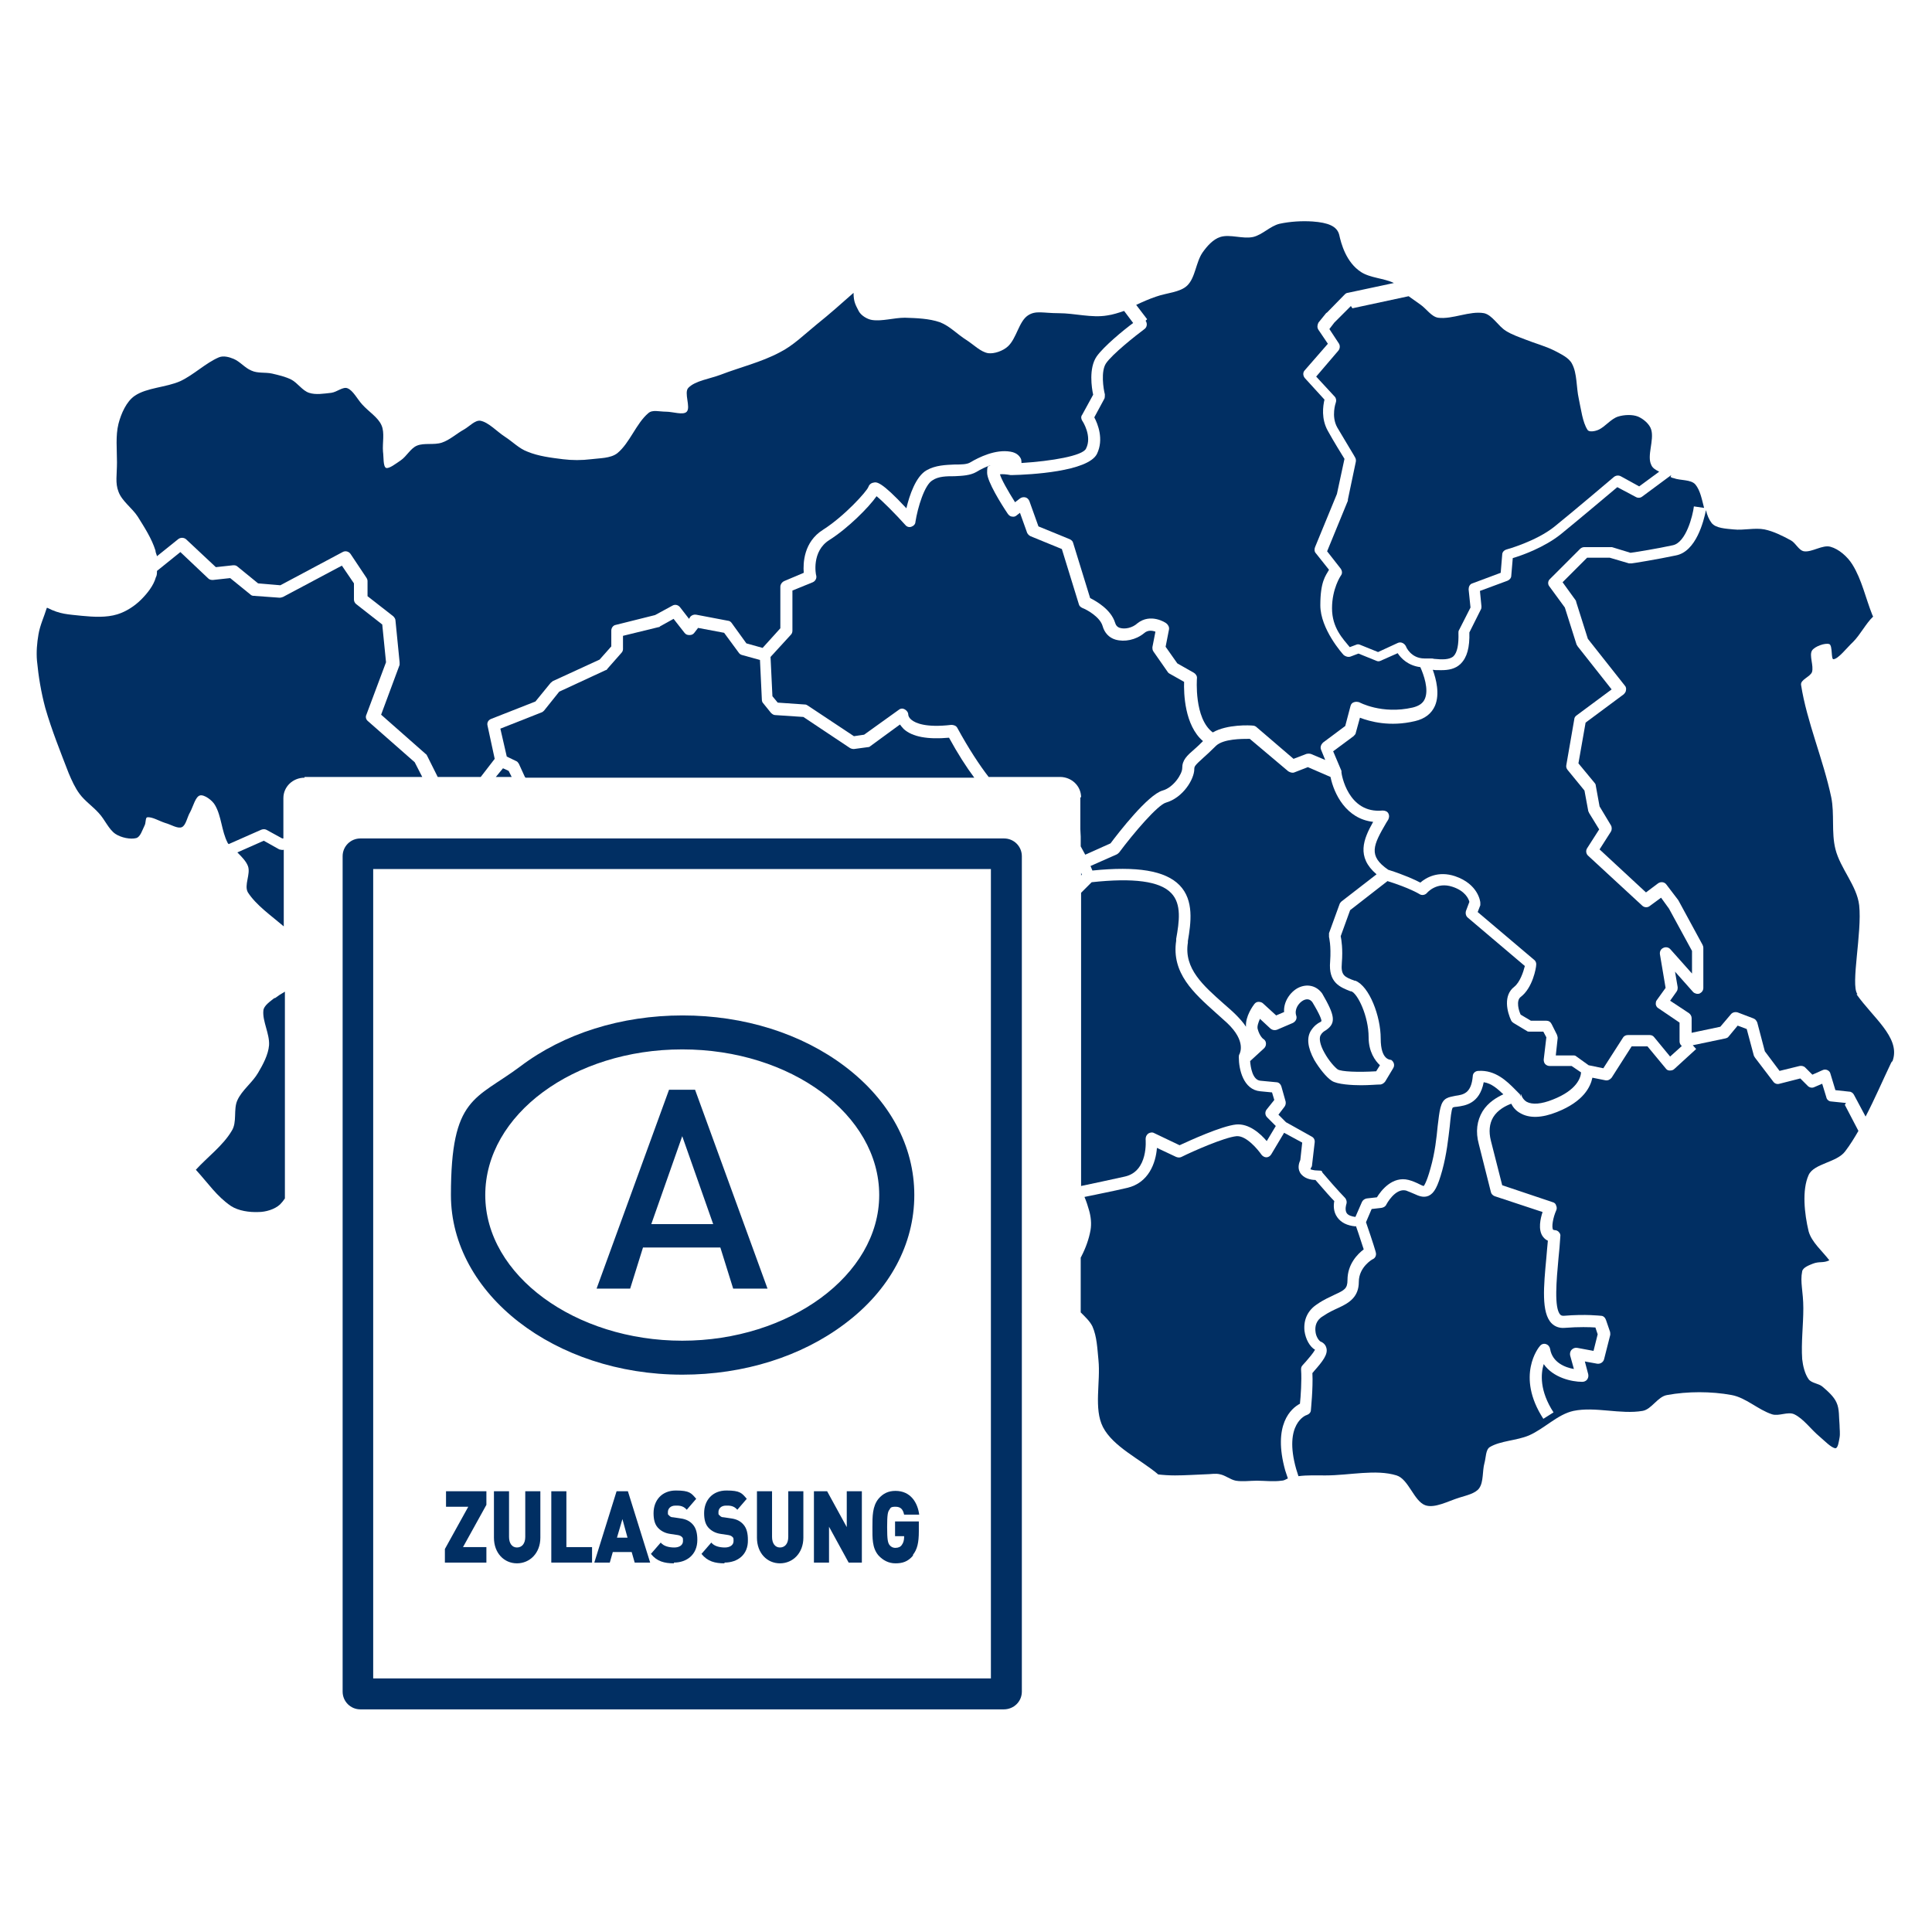 <?xml version="1.0" encoding="UTF-8"?> <svg xmlns="http://www.w3.org/2000/svg" id="Ebene_1" data-name="Ebene 1" version="1.1" viewBox="0 0 512 512"><defs><style> .cls-1 { fill: #012f63; stroke-width: 0px; } </style></defs><path class="cls-1" d="M468.1,294.5h0c0,.1.2.2.2.3l-.2-.3Z"></path><path class="cls-1" d="M358,81.1l-4.4,4.4-1.3,1.7,2.5,3.8c.4.6.3,1.4-.1,1.9l-5.9,6.9,4.9,5.3c.4.4.5,1.1.3,1.6,0,0-1.3,3.6.4,6.6,2.1,3.6,4.7,7.8,4.7,7.9.2.3.3.8.2,1.2l-2.1,10v.3l-5.5,13.4,3.6,4.6c.4.6.5,1.3,0,1.9,0,0-2.3,3.4-2.3,8.6s2.9,8.1,4.7,10.3l1.6-.6c.4-.2.8-.2,1.2,0l4.7,1.9,5.2-2.4c.4-.2.9-.2,1.3,0s.7.5.9.9c0,.1,1.3,3.2,4.9,3.2s1.7,0,2.5.1c2.1.2,4.1.3,5.2-.7,1-1,1.4-3.1,1.3-6.2,0-.3,0-.5.2-.8l3-5.9-.5-4.8c0-.7.3-1.4,1-1.6l7.5-2.8.4-4.8c0-.7.5-1.2,1.2-1.4,0,0,7.7-2.1,12.6-6,5.2-4.2,15.7-13.1,15.8-13.2.5-.4,1.2-.5,1.8-.2l4.9,2.7,5.3-3.9c-1-.5-1.8-1-2.1-1.8-1.2-2.4.8-6.5,0-9.3-.4-1.5-2.1-2.9-3.5-3.5-1.5-.6-3.7-.5-5.3,0-1.9.6-3.4,2.7-5.2,3.5-.9.4-2.5.7-2.9,0-1.3-2-1.7-5.4-2.3-8.2-.7-3.1-.4-6.7-1.8-9.3-.8-1.6-3-2.6-4.7-3.5-2.4-1.2-5.1-1.9-7.6-2.9-1.8-.7-3.6-1.3-5.2-2.3-2.1-1.3-3.6-4.2-5.8-4.7-3.8-.7-8.4,1.7-12.2,1.2-1.8-.3-3.1-2.4-4.7-3.5-1-.7-2.1-1.5-3.1-2.2l-14.9,3.2-.4-.6Z"></path><path class="cls-1" d="M303.6,85c.5.7.4,1.7-.3,2.2-2.3,1.7-8.6,6.7-10.2,9.1-1.4,2.1-.7,6.7-.3,8.2,0,.4,0,.8-.1,1.1l-2.7,5c.9,1.7,2.6,5.8.7,9.7-2.4,4.7-17.8,5.5-22.5,5.6h-.4c-1-.2-2.2-.3-2.8-.2.3,1.2,2.1,4.4,4,7.4l1.3-1c.4-.3.9-.4,1.4-.3.5.1.9.5,1.1,1l2.4,6.7,8.3,3.4c.4.2.8.5.9,1l4.5,14.6c1.6.8,5.5,3,6.6,6.5.2.7.6,1.2,1.3,1.4,1.3.4,3.3,0,4.6-1.2,3.5-2.8,7.5-.2,7.7,0,.5.4.8,1,.7,1.6l-.9,4.6,3.1,4.4,4.4,2.5c.5.3.9.9.8,1.5,0,.1-.8,10.6,4.2,14.3,3.8-2.2,9.9-1.9,10.7-1.8.3,0,.7.2.9.4l9.8,8.4,3.4-1.3c.4-.1.8-.1,1.2,0l3.8,1.6-1.1-2.7c-.3-.7,0-1.4.5-1.9l5.9-4.4,1.4-5.3c.1-.5.5-.9.9-1,.5-.2,1-.1,1.4,0,0,0,6,3.3,14.2,1.4,1.6-.4,2.7-1.1,3.2-2.3,1.1-2.5-.3-6.4-1.2-8.4-3.2-.4-5.1-2.3-6-3.7l-4.5,2c-.4.2-.8.2-1.2,0l-4.7-1.9-2.1.8c-.6.2-1.3,0-1.8-.4-.3-.3-6.2-6.9-6.2-13.2s1.4-7.8,2.3-9.4l-3.5-4.4c-.4-.4-.4-1.1-.2-1.6l5.8-14.1,2-9.3c-.8-1.3-2.8-4.5-4.4-7.4-1.8-3.2-1.3-6.6-.9-8.3l-5.2-5.7c-.5-.6-.6-1.5,0-2.1l6.1-7-2.5-3.7c-.4-.6-.3-1.3,0-1.9l2.1-2.6h.1c0,0,4.8-4.9,4.8-4.9.2-.2.5-.4.8-.4l12.2-2.6h0c-2.7-1.3-6.2-1.3-8.7-2.9-4-2.6-5.3-7.6-5.8-9.9-.6-2.3-3-3.2-7-3.5-2.9-.2-6,0-8.8.6-2.5.6-4.5,2.9-7,3.5-2.8.6-6.1-.8-8.7,0-1.9.6-3.5,2.4-4.7,4.1-1.8,2.6-1.9,6.7-4.1,8.8-1.9,1.8-5.4,1.9-8.2,2.9-1.8.6-3.6,1.4-5.3,2.2l2.9,3.8-.4.4Z"></path><path class="cls-1" d="M314.8,249.8c-1.1,6.9,4.1,11.4,9.5,16.2,1,.9,2.1,1.8,3.1,2.8s2.2,2.3,2.8,3.3c-.2-2.8,1.9-5.6,2.2-6,.3-.4.7-.6,1.1-.6s.9.1,1.2.4l3.5,3.2,2.1-.9c-.2-2.7,1.6-5.3,3.7-6.4,2.4-1.2,4.9-.6,6.4,1.5h0c3.3,5.7,3.8,7.8,1,9.7-.5.3-1,.6-1.4,1.3-.5.8-.2,2.6,1,4.7,1.2,2.2,2.8,3.9,3.5,4.4.9.6,5.4.8,10.2.5l1-1.6c-1.3-1.2-3-3.6-3-7.4,0-5.6-2.9-11.6-4.6-12.2h-.2c-2.8-1.1-5.9-2.3-5.4-7.9.3-4.2-.3-6.5-.3-6.5v-1l2.8-7.7c.1-.3.3-.5.5-.7l9.3-7.2c-5.4-4.6-3.5-9.3-.9-13.9-7.2-.8-10.4-7.5-11.3-11.9l-6-2.6-3.6,1.4c-.5.2-1.1,0-1.6-.3l-10.2-8.6c-2.2,0-6.9,0-8.9,1.8-1.4,1.4-2.6,2.5-3.5,3.3-2.1,1.9-2.3,2.2-2.3,2.9,0,2.7-3,7.6-7.5,8.9-2.2.6-8.6,8.1-12.4,13.2-.2.2-.4.4-.6.5l-7,3.1.5,1.2c11.8-1.2,19.3,0,23.1,3.9,3.9,4,3,10,2.2,14.8v.6-.2Z"></path><path class="cls-1" d="M442.9,125.9l-7.7,5.7c-.5.4-1.2.4-1.7.1l-4.9-2.6c-2.6,2.2-10.7,9-15,12.5-4.4,3.5-10.3,5.6-12.7,6.3l-.4,4.7c0,.6-.5,1.1-1,1.3l-7.3,2.7.4,4.1c0,.3,0,.6-.2.9l-3,6c.1,4-.6,6.6-2.3,8.3-1.4,1.4-3.3,1.7-5.1,1.7s-1.6,0-2.3-.1c.9,2.5,1.9,6.4.6,9.5-.9,2.1-2.7,3.5-5.3,4.1-6.7,1.6-12,.1-14.6-.9l-1.1,4c0,.3-.3.6-.6.9l-5.4,4,2.2,5.2v.4h0c0,.4,1.7,11,10.9,10.1.6,0,1.2.2,1.5.7s.3,1.1,0,1.7l-.5.8c-3.5,6-4.9,8.8.5,12.5,4.4,1.4,7.2,2.7,8.5,3.4,1.5-1.3,4.7-3.2,9.2-1.7,6.2,2.1,6.7,6.8,6.7,7v.7l-.7,1.8,15,12.7c.4.3.6.9.5,1.4,0,.6-.9,6-4.1,8.4-1.3,1-.5,3.7,0,4.7l2.7,1.6h4.1c.6,0,1.1.3,1.4.9l1.4,2.8c.1.3.2.6.2.9l-.5,4.6h4.6c.3,0,.6,0,.9.3l3.2,2.3,3.9.8,5.2-8.1c.3-.5.8-.7,1.3-.7h5.8c.5,0,.9.2,1.2.6l4.2,5.1,3.1-2.8h0c-.4-.3-.6-.8-.6-1.2v-5l-5.6-3.8c-.4-.2-.6-.6-.7-1,0-.4,0-.9.3-1.2l2.3-3.2-1.5-8.9c-.1-.7.2-1.4.9-1.7.6-.3,1.4-.2,1.9.4l5.7,6.4v-6l-6.1-11.2-2.1-2.9-3,2.2c-.6.5-1.5.4-2-.1l-14.3-13.2c-.6-.5-.7-1.4-.3-2l3.2-5-2.7-4.4c0-.2-.2-.3-.2-.5l-1-5.4-4.5-5.5c-.3-.4-.4-.8-.3-1.3l2.1-12.1c0-.4.3-.8.6-1l9.3-6.9-9-11.4c-.1-.2-.2-.3-.3-.5l-3.1-9.8-4.1-5.6c-.5-.6-.4-1.5.2-2l7.9-7.9c.3-.3.7-.5,1.1-.5h7.4l4.9,1.5c1.5-.2,7.1-1.1,11.2-2,3.5-.7,5.3-7.8,5.6-10.3l2.7.4c-.6-2.3-1-4.6-2.3-6.2-1.2-1.4-4-1-5.8-1.7-.3,0-.5-.2-.8-.3l.2-.5Z"></path><path class="cls-1" d="M403.1,290s.3,1.3,1.5,2c1.5.8,3.9.6,6.9-.6,6.4-2.5,7.4-5.8,7.5-7.2l-2.5-1.7h-5.8c-.5,0-.9-.2-1.2-.5-.3-.3-.4-.8-.4-1.2l.7-5.9-.8-1.5h-3.6c-.3,0-.6,0-.8-.2l-3.5-2.1c-.3-.2-.5-.4-.6-.6-1.1-2.3-2.2-6.7.8-9,1.5-1.2,2.4-3.9,2.8-5.5l-15.1-12.8c-.5-.4-.7-1.1-.5-1.8l.9-2.4c-.2-.8-1.1-2.9-4.5-4-4.2-1.4-6.7,1.6-6.7,1.6-.5.6-1.4.8-2.1.3,0,0-2.6-1.6-8.4-3.4l-9.9,7.7-2.5,6.9c.2,1,.6,3.4.3,7.1-.3,3.3.7,3.7,3.4,4.7h.2c3.7,1.5,6.7,9.4,6.7,15.3s2.6,5.6,2.8,5.7c.7.5,1,1.4.5,2.2l-2.1,3.5c-.3.4-.7.7-1.2.8-1,0-3,.2-5.2.2s-6.4-.2-7.8-1.2c-1.4-.9-3.3-3.3-4.6-5.5-1.8-3.3-2.1-6-.8-7.9.8-1.2,1.7-1.8,2.3-2.1.1,0,.3-.2.4-.3,0-.4-.3-1.5-2.4-5-.6-.8-1.4-1-2.4-.5-1.3.7-2.4,2.4-1.9,4,.3.8-.1,1.6-.9,2l-4.2,1.8c-.6.2-1.2.1-1.7-.3l-2.8-2.6c-.4.9-.8,2-.6,2.7.5,1.9,1.5,2.7,1.6,2.7.4.3.6.7.6,1.2s-.2.9-.5,1.2l-3.7,3.4c.1,1.5.6,5,2.7,5.2l4.2.4c.7,0,1.2.5,1.4,1.2l1.1,3.9c.1.5,0,1-.3,1.4l-1.6,2.1,2,2,6.8,3.8c.6.3.9.9.8,1.6l-.7,6c0,.2-.1.5-.3.7,0,.1-.1.3-.1.4.2,0,.7.3,2,.3s.9.2,1.2.6c4.1,4.8,5.9,6.6,5.9,6.6.4.4.6,1.1.4,1.7,0,0-.5,1.5.1,2.4.4.6,1.4.9,2.3,1l1.7-3.9c.2-.5.7-.9,1.3-1l2.7-.3c1.1-1.8,4.1-5.7,8.4-4.6,1.1.3,2,.7,2.8,1.1.4.2,1,.5,1.2.5h0s.7-.7,1.8-4.7c1.2-4.2,1.6-8.1,1.9-11.2.5-4.1.7-6.4,2.3-7.3.7-.4,1.5-.5,2.4-.7,2.1-.3,4.2-.6,4.6-5.2,0-.8.7-1.4,1.5-1.4,4.5-.3,7.6,2.8,9.6,4.8s.7.8,1.1,1.1h0c.3.2.4.6.5.9v-.6Z"></path><path class="cls-1" d="M127.4,205.9l3.7-4.8-1.9-8.8c-.2-.8.2-1.5,1-1.8l11.7-4.6,4-4.9c.2-.2.4-.3.6-.5l12.4-5.7,3.1-3.5v-4.2c0-.7.5-1.4,1.2-1.5l10.4-2.6,4.6-2.5c.7-.4,1.5-.2,2,.4l2.4,3.1.3-.5c.4-.5,1-.7,1.6-.6l8.4,1.6c.4,0,.8.3,1,.6l3.9,5.4,4.3,1.2,4.7-5.2v-11c0-.6.4-1.2,1-1.5l5.2-2.2c-.2-2.6,0-8.2,5.1-11.4,5.8-3.7,11.6-10.2,12-11.3.2-.6.7-1.1,1.4-1.2.8-.2,2-.4,8.7,6.8.8-3.4,2.5-8.5,5.4-10.1,2.3-1.3,5-1.4,7.4-1.5,1.7,0,3.3,0,4.2-.6,2.2-1.3,6.6-3.5,10.6-2.8,1.8.3,2.5,1.3,2.8,2,.1.4.1.7.1,1,8-.5,16.2-1.9,17.1-3.8,1.7-3.3-.9-7.3-1-7.4-.3-.5-.4-1.1,0-1.6l2.9-5.3c-.4-1.8-1.2-7,.9-10.1,1.8-2.6,7.1-7,9.7-8.9l-2.4-3.2c-1.5.5-3,1-4.5,1.2-4.1.7-8.6-.6-12.8-.6s-6.1-.8-8.2.6c-2.4,1.6-3,6.1-5.3,8.2-1.3,1.2-3.6,2-5.2,1.8-2-.3-3.9-2.3-5.8-3.5-2.4-1.5-4.4-3.7-7-4.7-2.9-1-6.2-1.1-9.3-1.2-2.9,0-6,1-8.7.6-1.3-.2-2.9-1.2-3.5-2.3-.8-1.6-1.4-2.4-1.4-4.9-3.4,3-6.3,5.6-9.8,8.4-3.2,2.6-6.2,5.6-9.8,7.4-4.9,2.6-10.4,3.9-15.6,5.9-2.9,1.1-6.8,1.6-8.6,3.5-1.2,1.3.7,5.1-.4,6.3-.9,1-3.7,0-5.5,0s-3.6-.6-4.7.4c-3.2,2.7-4.9,7.9-8.2,10.6-1.8,1.4-4.7,1.3-7,1.6-2.4.3-5,.3-7.4,0-3.2-.4-6.5-.8-9.4-2-2.2-.8-3.9-2.6-5.9-3.9-2.2-1.4-4.4-3.9-6.6-4.3-1.4-.2-2.9,1.5-4.3,2.3-2,1.1-3.8,2.8-5.9,3.5s-4.7,0-6.6.8c-1.7.7-2.7,2.8-4.3,3.9-1.2.8-3.1,2.3-3.9,2-.8-.4-.6-2.9-.8-4.3-.2-2.3.5-5-.4-7-.9-2.1-3.4-3.6-5.1-5.5-1.3-1.4-2.4-3.7-3.9-4.3-1.2-.5-2.8,1-4.3,1.2-1.9.2-4.1.6-5.9,0s-3-2.6-4.7-3.5c-1.6-.8-3.4-1.2-5.1-1.6-1.8-.4-3.8,0-5.5-.8-1.7-.7-3-2.4-4.7-3.1-1.2-.5-2.7-.9-3.9-.4-3.5,1.5-6.6,4.6-10.2,6.3-3.8,1.7-8.9,1.7-12.1,3.9-2.2,1.5-3.6,4.7-4.3,7.4-.8,3.2-.4,6.8-.4,10.2s-.5,5.5.4,7.8c.9,2.5,3.6,4.3,5.1,6.6,1.8,2.9,3.7,5.8,4.7,9,0,.5.3,1,.4,1.5l5.6-4.5c.6-.5,1.5-.5,2.1,0l7.9,7.4,4.6-.5c.4,0,.8,0,1.2.4l5.4,4.4,5.9.5,16.5-8.8c.7-.4,1.6-.2,2.1.5l4.2,6.3c.2.3.3.6.3.9v4l6.8,5.3c.3.3.6.7.6,1.1l1.1,11.1v.7l-4.9,13.2,11.8,10.4c.2.1.3.3.4.5l2.8,5.6h12-.6Z"></path><path class="cls-1" d="M489.2,292.3l-3.9-.4c-.6,0-1.2-.5-1.3-1.1l-1.1-3.6-2.1.9c-.6.3-1.3.1-1.7-.3l-2-2-5.5,1.4c-.6.2-1.3,0-1.7-.6l-4.8-6.3c-.1-.2-.2-.3-.3-.5l-1.9-7.1-2.4-.9-2.4,2.9c-.2.3-.5.4-.9.5l-8.6,1.8.9,1-5.8,5.3c-.3.3-.7.4-1.2.4s-.8-.2-1.1-.6l-4.8-5.8h-4.2l-5.3,8.3c-.4.5-1,.8-1.6.7l-3.5-.7c-.5,2.4-2.3,6.3-9.4,9.1-4,1.6-7.3,1.7-9.7.3-1.3-.7-2-1.7-2.4-2.5-1.4.5-3.6,1.6-4.8,3.6-1,1.7-1.2,3.8-.6,6.2l3,11.8,13.4,4.5c.4.1.8.4.9.9.2.4.2.9,0,1.3-.8,1.8-1.3,4.4-.8,5.1,0,0,.3.1.4.1.4,0,.9.2,1.1.5.3.3.5.7.4,1.2-.1,1.9-.3,3.9-.5,5.9-.5,5.5-1.2,13.1.5,14.8.2.2.4.3.9.3,5.9-.5,9.7,0,9.9,0,.6,0,1.1.5,1.3,1.1l1.1,3.2c0,.3.1.6,0,.9l-1.6,6.3c-.2.8-1,1.3-1.8,1.2l-3.3-.6.9,3.4c.1.5,0,1-.3,1.4s-.8.6-1.3.6c-2.8,0-7.7-1.1-10.2-4.7-.8,2.6-1.1,7.1,2.6,12.8l-2.7,1.7c-7.4-11.4-1.2-19-.9-19.3.4-.5,1-.7,1.6-.5s1,.7,1.1,1.3c.6,3.6,4,4.9,6.3,5.3l-1-3.6c-.1-.5,0-1.1.4-1.5s.9-.6,1.5-.5l4.3.8,1.1-4.4-.6-1.8c-1.4-.1-4.3-.2-8.2.1-1.3.1-2.5-.3-3.4-1.2-2.8-2.8-2.1-9.9-1.4-17.4.1-1.6.3-3.1.4-4.5-.7-.3-1.1-.8-1.4-1.2-1.2-1.8-.6-4.6,0-6.4l-12.7-4.2c-.5-.2-.9-.6-1-1.1l-3.2-12.7c-.9-3.3-.5-6.2,1-8.7,1.5-2.4,3.8-3.7,5.5-4.5-1.5-1.4-3.1-2.9-5.2-3.2-1.1,5.7-4.9,6.2-7.1,6.5-.4,0-.9.1-1.1.2-.4.6-.6,3-.8,5-.4,3.3-.8,7.3-2,11.7-1.2,4.3-2.1,6-3.6,6.7-1.4.6-2.7,0-3.8-.5-.7-.3-1.4-.6-2.2-.9-2.9-.7-5.2,3.7-5.2,3.7-.2.5-.7.8-1.3.9l-2.6.3-1.5,3.5c1.9,5.5,2.6,7.9,2.6,8,.2.7-.1,1.5-.8,1.8-.1,0-3.7,2.1-3.7,6s-2.4,5.5-5.2,6.8c-1.3.6-2.7,1.2-4.3,2.3-1.9,1.1-2.1,2.8-2,3.9.1,1.6,1,2.6,1.3,2.8.8.3,1.4.9,1.6,1.7.5,1.7-1,3.6-3.3,6.2-.1.2-.3.3-.4.5.2,4-.4,9.6-.4,9.8,0,.6-.5,1.1-1.1,1.3-.2,0-6.2,2.3-2.8,14.3l.6,1.9c2.3-.3,4.8-.2,7.2-.2,6.3,0,13.3-1.7,18.8,0,3.2,1,4.6,6.8,7.6,7.9,2.5.9,6.1-1.1,9-2,1.9-.6,4.3-1.1,5.3-2.5,1.2-1.7.8-4.5,1.4-6.7.4-1.4.3-3.5,1.4-4.2,2.8-1.7,7.1-1.7,10.4-3.1,4.1-1.8,7.6-5.6,11.8-6.5,5.8-1.2,12.5,1,18.3,0,2.4-.4,4-3.8,6.5-4.2,5.4-1,11.7-1,17.1,0,3.8.7,7,3.9,10.7,5.1,1.8.6,4.2-.8,5.9,0,2.5,1.2,4.4,4,6.7,5.9,1.3,1.1,3.1,3,4.2,3.1.7,0,.9-1.8,1.1-2.8.2-1.1,0-2.3,0-3.4-.2-2,0-4.2-.8-5.9-.7-1.6-2.3-3-3.7-4.2-1-.9-2.9-.9-3.7-2-1-1.4-1.5-3.5-1.7-5.3-.3-4.4.3-9,.3-13.5s-.9-6.9-.3-9.8c.2-1,1.8-1.6,2.8-2,1.8-.7,2.7-.1,4.4-.9-1.9-2.5-4.7-4.8-5.5-7.7-1.1-4.6-1.8-10.9,0-14.9,1.4-3.1,7.5-3.3,9.7-6.3,1.3-1.7,2.4-3.5,3.5-5.4l-3.6-6.9.3-.5Z"></path><path class="cls-1" d="M492.2,263.4c-1.8-2.5,1.3-16.3.5-23.5-.6-5.2-5-9.7-6.3-14.9-1.1-4.4-.2-9.3-1.1-13.7-2.1-10-6.5-20.1-8-29.8-.2-1.4,2.4-2.1,2.9-3.4.5-1.7-.8-4.4,0-5.7.7-1.1,3.5-2.1,4.6-1.7.9.4.4,4.1,1.1,4,1.3-.1,3.5-3,5.2-4.6,1.9-1.9,3.4-4.9,5.3-6.7l-.2-.4c-1.8-4.5-2.8-9.4-5.3-13.4-1.3-2.1-3.6-4.1-5.8-4.7-2.1-.6-4.9,1.5-7,1.2-1.4-.2-2.2-2.2-3.5-2.9-2.2-1.2-4.6-2.4-7-2.9-2.6-.5-5.5.3-8.2,0-2-.2-4.7-.3-5.8-1.7-.7-.9-1.2-2.1-1.5-3.4-.6,2.9-2.6,11-8,12-4.7,1-11.4,2.1-11.7,2.1h-.7l-5.1-1.5h-6l-6.5,6.5,3.4,4.7c.1.1.2.3.2.5l3.1,9.8,9.8,12.4c.3.3.4.8.3,1.2,0,.4-.3.8-.6,1.1l-10.1,7.5-1.9,10.8,4.3,5.2c.2.2.3.5.3.7l1,5.5,3,5c.3.5.3,1.2,0,1.7l-3,4.7,12.3,11.4,3.2-2.4c.7-.5,1.7-.4,2.2.3l3.2,4.2s0,.1.1.2l6.3,11.6c.1.2.2.5.2.8v10.6c0,.7-.4,1.2-1,1.5-.6.2-1.3,0-1.7-.4l-4.8-5.4.7,4.1c0,.4,0,.8-.3,1.2l-1.7,2.4,5,3.3c.4.3.7.8.7,1.3v3.9l7.6-1.6,2.8-3.3c.4-.5,1.1-.7,1.8-.5l4.2,1.6c.5.2.8.6,1,1.1l2,7.6,3.9,5.2,5.3-1.3c.5-.1,1.1,0,1.5.4l1.9,1.9,2.7-1.2c.4-.2.9-.2,1.3,0s.7.5.8,1l1.3,4.3,3.7.4c.5,0,1,.4,1.2.8l3.1,5.8c2.4-4.6,4.5-9.5,6.7-14.1.6-1.2.2.2.6-1.1,1.7-5.9-5.4-11.1-9.7-17.2h.2Z"></path><g><polygon class="cls-1" points="133.3 203.6 131.4 205.9 135.6 205.9 134.8 204.3 133.3 203.6"></polygon><path class="cls-1" d="M74,225.1l-4.1-2.3-7,3.1c1.1,1.1,2.3,2.3,2.8,3.6.8,2.1-1.1,5.1,0,7,2.2,3.4,6.1,6.1,9.5,9v-20.3c-.4.1-.8,0-1.2-.1Z"></path><path class="cls-1" d="M72.7,264.5c-1.1.9-2.8,2-2.9,3.3-.3,2.8,1.7,6.2,1.5,9.2-.2,2.5-1.6,5.1-2.9,7.3-1.5,2.6-4.3,4.6-5.5,7.3-1.1,2.4,0,5.8-1.5,8.1-2.3,3.9-6.4,6.9-9.5,10.3h0c3.3,3.6,5.5,7,9.3,9.6,2,1.3,4.9,1.7,7.3,1.6,1.9,0,4.3-.7,5.7-2,.5-.5.9-1,1.3-1.6v-54.8c-.9.5-1.8,1.1-2.6,1.7h0Z"></path><path class="cls-1" d="M286.3,211.3v8.4c0,.7.1,1.4.1,2v2.6l1.2,2.2,6.7-3c2.1-2.8,9.9-12.9,13.8-14,2.9-.8,5.2-4.4,5.2-5.9,0-2.2,1.2-3.3,3.4-5.2.6-.5,1.3-1.2,2.1-2-4.9-4.2-5.1-12.7-5-15.7l-3.9-2.2c-.2-.1-.4-.3-.5-.5l-3.7-5.3c-.3-.4-.3-.8-.3-1.2l.8-4.1c-.8-.3-2-.5-3,.4-2.2,1.8-5.2,2.4-7.6,1.7-1.7-.5-2.9-1.8-3.4-3.6-.7-2.4-4.1-4.3-5.4-4.8-.4-.2-.8-.5-.9-1l-4.5-14.6-8.3-3.4c-.4-.2-.7-.5-.9-.9l-1.9-5.3-.9.7c-.3.3-.8.4-1.2.3-.4,0-.8-.3-1.1-.7-1.7-2.5-5.5-8.6-5.5-10.9s.3-1.5.9-2c-1.2.4-2.5,1-3.8,1.8-1.6.9-3.6,1-5.7,1.1-2.1,0-4.3,0-5.9,1.1-2.1,1.2-3.9,7.2-4.5,11,0,.6-.5,1.1-1.1,1.3s-1.2,0-1.6-.5c-2.7-3-6-6.3-7.6-7.6-2.1,3-7.6,8.5-12.5,11.6-4.8,3-3.6,9.2-3.5,9.4.2.7-.2,1.5-.9,1.8l-5.4,2.2v10.6c0,.4-.1.8-.4,1.1l-5.4,5.9.5,10.4,1.4,1.7,7.2.5c.3,0,.5.1.8.3l12.2,8.1,2.7-.4,9.2-6.6c.5-.4,1.1-.4,1.6-.1.5.3.9.8.9,1.4h0s0,.7.9,1.4c1,.8,3.7,2.1,10.5,1.3.6,0,1.3.2,1.6.8,3,5.5,5.9,9.9,8.3,13h18.9c3.1,0,5.6,2.4,5.6,5.4h-.2Z"></path><path class="cls-1" d="M80.8,205.9h31.1l-2-3.9-12.4-10.9c-.5-.4-.7-1.1-.4-1.7l5.2-13.9-1-10-6.9-5.4c-.4-.3-.6-.8-.6-1.2v-4.3l-3.2-4.7-15.6,8.3c-.3.1-.6.2-.9.2l-6.9-.5c-.3,0-.6-.1-.9-.4l-5.3-4.3-4.6.5c-.5,0-.9-.1-1.2-.4l-7.4-7-6.2,5c0,.6,0,1.2-.3,1.7-.6,2.2-2.3,4.3-3.9,5.9-1.7,1.7-4,3.2-6.3,3.9-2.9.9-6.3.7-9.4.4-3.7-.4-5.8-.4-9.1-2.1h-.2c-.7,2.3-1.8,4.6-2.2,7-.4,2.3-.6,4.7-.4,7,.4,4.2,1.1,8.4,2.2,12.5,1.7,5.9,4,11.6,6.2,17.3.8,1.9,1.7,3.9,2.9,5.5,1.4,1.9,3.5,3.3,5.1,5.1,1.6,1.7,2.6,4.3,4.4,5.5,1.5,1,4,1.5,5.5,1.1,1.1-.3,1.6-2.1,2.2-3.3.4-.7.2-2.1.7-2.2,1.3-.2,3.2,1,4.8,1.5,1.5.4,3.3,1.6,4.4,1.1,1.1-.5,1.4-2.7,2.2-4,.8-1.5,1.4-4.1,2.6-4.4,1.1-.3,3.3,1.3,4,2.6,1.7,2.9,1.7,6.8,3.3,9.9,0,.1.2.3.3.4l8.6-3.8c.5-.2,1-.2,1.4,0l4.2,2.3h.3v-10.7c0-3,2.5-5.4,5.6-5.4v-.2Z"></path><path class="cls-1" d="M359.2,325c-2.2-.2-3.8-1-4.8-2.4-1.1-1.5-1-3.3-.8-4.3-.8-.8-2.4-2.6-5-5.6-1.2,0-3.2-.4-4.1-2-.7-1.3-.2-2.6.1-3.3l.5-4.6-4.8-2.6-3.4,5.7c-.3.5-.8.8-1.3.8h0c-.5,0-1-.3-1.3-.7-.9-1.3-4-5.1-6.6-4.9-3.2.3-11.6,4-14.6,5.5-.4.2-.9.2-1.4,0l-5.1-2.4c-.3,4-2.2,9.3-7.9,10.6-3.8.9-8,1.7-11.3,2.4.5,1.2.9,2.4,1.2,3.5.5,1.7.7,3.6.4,5.3-.4,2.3-1.3,4.8-2.4,6.9,0,.1-.2.3-.2.4v14.5c1.2,1.2,2.4,2.3,3.1,3.7,1.2,2.7,1.3,5.9,1.6,8.9.6,5.9-1.3,12.9,1.2,17.8,2.7,5.2,9.7,8.4,14.6,12.5h-.3c1.6.2,3.2.3,4.8.3,2.7,0,5.4-.2,8.2-.3,1.2,0,2.5-.3,3.7,0,1.5.3,2.7,1.4,4.2,1.7,1.8.3,3.7,0,5.6,0s4.4.3,6.5,0c.6,0,1.1-.3,1.7-.6l-.7-2.1c-3.4-12.2,1.6-16.5,3.9-17.7.2-1.8.5-6.2.3-9,0-.4,0-.8.4-1.2.3-.3.6-.7.9-1,.7-.8,1.9-2.2,2.4-3.1-1.4-.8-2.5-2.8-2.8-5-.3-3,.9-5.5,3.4-7.1,1.7-1.2,3.4-1.9,4.6-2.5,2.6-1.2,3.4-1.6,3.4-3.9,0-4.2,2.7-6.9,4.3-8.1-.4-1.1-1-3.2-2.1-6.3v.2Z"></path><polygon class="cls-1" points="286.5 231.3 286.5 232 286.7 231.8 286.5 231.3"></polygon><path class="cls-1" d="M311.7,249.4v-.6c.8-4.5,1.5-9.2-1.3-12.1-3-3.2-10.1-4.1-21.1-2.9l-2.8,2.8v77.7c3.3-.7,7.6-1.6,11.6-2.5,6.3-1.4,5.5-9.8,5.5-9.9,0-.6.2-1.1.7-1.5.5-.3,1.1-.4,1.6-.1l6.7,3.2c2.6-1.2,11.1-5.1,15-5.5,3.4-.3,6.4,2.4,8.1,4.4l2.4-4-2.3-2.3c-.6-.6-.6-1.5-.1-2.1l2-2.5-.6-2-3.1-.3c-4.5-.4-5.7-5.8-5.7-9h0c0-.3,0-.6.2-.9,0-.1,1.9-3.3-3.3-8.2-1-.9-2-1.8-3-2.7-5.8-5.2-11.8-10.5-10.5-19.1h0Z"></path><path class="cls-1" d="M139.1,205.9l-1.6-3.5c-.2-.3-.4-.6-.7-.7l-2.5-1.2-1.7-7.4,10.9-4.3c.3-.1.5-.3.7-.5l4-5,12.3-5.7c.2,0,.4-.2.5-.4l3.7-4.2c.3-.3.4-.7.4-1v-3.5l9.4-2.3c.1,0,.3,0,.4-.2l3.6-2,2.9,3.7c.3.4.7.6,1.3.6s1-.2,1.3-.6l1-1.3,6.9,1.3,3.9,5.3c.2.3.5.5.9.6l4.7,1.3.5,10.5c0,.3.1.7.3.9l2.1,2.6c.3.3.7.6,1.1.6l7.5.5,12.3,8.2c.3.2.7.3,1.1.3l3.7-.5c.3,0,.5-.1.7-.3l7.8-5.7c.3.4.6.8,1,1.2,2.3,2.1,6.4,2.8,12,2.3,2.3,4.2,4.6,7.8,6.7,10.6h-118.9l-.2-.2Z"></path></g><g><path class="cls-1" d="M189,324.4h-16.4l8.2-23.3,8.2,23.3ZM203.4,341.5l-19.2-52.7h-6.9l-19.2,52.7h8.9l3.4-10.9h20.5l3.4,10.9h9.1Z"></path><path class="cls-1" d="M180.8,364.3c-33.8,0-61.3-21.4-61.3-47.6s6.5-25.2,18.4-34.1c11.5-8.7,26.7-13.5,43-13.5s31.5,4.8,43,13.5c11.9,9,18.4,21.1,18.4,34.1s-6.5,25.2-18.4,34.1c-11.5,8.7-26.8,13.5-43,13.5h0ZM180.8,278.1c-28.8,0-52.2,17.3-52.2,38.6s23.9,38.6,52.2,38.6,52.2-17.3,52.2-38.6-23.4-38.6-52.2-38.6Z"></path><g><path class="cls-1" d="M117.9,414.1v-3.6l6.2-11.2h-5.9v-4.1h10.7v3.6l-6.2,11.2h6.2v4.1h-11Z"></path><path class="cls-1" d="M137,414.3c-3.4,0-6.1-2.7-6.1-6.8v-12.3h4v12.1c0,1.7.8,2.8,2.1,2.8s2.2-1,2.2-2.8v-12.1h4v12.3c0,4.1-2.8,6.8-6.2,6.8Z"></path><path class="cls-1" d="M146.1,414.1v-18.9h4v14.8h6.8v4.1h-10.8Z"></path><path class="cls-1" d="M168.2,414.1l-.8-2.8h-5l-.8,2.8h-4.1l5.9-18.9h3l5.9,18.9h-4.1,0ZM165,402.4l-1.5,5.1h2.8l-1.4-5.1h0Z"></path><path class="cls-1" d="M178.6,414.3c-2.5,0-4.5-.5-6.1-2.5l2.6-3c.8,1,2.3,1.3,3.6,1.3s2.3-.6,2.3-1.7-.1-.8-.3-1.1c-.2-.2-.5-.4-1.1-.5l-2-.3c-1.4-.2-2.5-.8-3.3-1.7-.8-.9-1.1-2.2-1.1-3.8,0-3.4,2.2-6,5.9-6s4.1.7,5.4,2.2l-2.5,2.9c-1-1.2-2.3-1.1-3-1.1-1.4,0-2,.9-2,1.7s0,.6.3.9.5.5,1.1.5l2,.3c1.5.2,2.5.8,3.2,1.6.9,1,1.2,2.4,1.2,4.1,0,3.9-2.8,6-6.2,6v.2Z"></path><path class="cls-1" d="M192,414.3c-2.5,0-4.5-.5-6.1-2.5l2.6-3c.8,1,2.3,1.3,3.6,1.3s2.3-.6,2.3-1.7-.1-.8-.3-1.1c-.2-.2-.5-.4-1.1-.5l-2-.3c-1.4-.2-2.5-.8-3.3-1.7-.8-.9-1.1-2.2-1.1-3.8,0-3.4,2.2-6,5.9-6s4.1.7,5.4,2.2l-2.5,2.9c-1-1.2-2.3-1.1-3-1.1-1.4,0-2,.9-2,1.7s0,.6.3.9.5.5,1.1.5l2,.3c1.5.2,2.5.8,3.2,1.6.9,1,1.2,2.4,1.2,4.1.1,3.9-2.7,6-6.2,6v.2Z"></path><path class="cls-1" d="M206.7,414.3c-3.4,0-6.1-2.7-6.1-6.8v-12.3h4v12.1c0,1.7.8,2.8,2.1,2.8s2.2-1,2.2-2.8v-12.1h4v12.3c0,4.1-2.8,6.8-6.2,6.8Z"></path><path class="cls-1" d="M224.9,414.1l-5.2-9.5v9.5h-4v-18.9h3.5l5.2,9.5v-9.5h4v18.9h-3.5Z"></path><path class="cls-1" d="M242,412.2c-1.4,1.7-2.9,2.1-4.7,2.1s-3.3-.8-4.5-2.1c-1.7-2-1.6-4.6-1.6-7.5s0-5.5,1.6-7.5c1.2-1.4,2.6-2.1,4.5-2.1,4.1,0,5.9,3.2,6.3,6.3h-4c-.3-1.4-.9-2.1-2.3-2.1s-1.3.4-1.6.8c-.4.5-.6,1.2-.6,4.6s.2,4.1.6,4.7c.3.4.8.8,1.6.8s1.4-.3,1.7-.8c.4-.5.6-1.3.6-2v-.3h-2.4v-3.9h6.3v2.6c0,3-.4,4.8-1.6,6.3h0Z"></path></g><path class="cls-1" d="M266,453H95.5c-2.6,0-4.7-2.1-4.7-4.7v-221.4c0-2.6,2.1-4.7,4.7-4.7h170.6c2.6,0,4.7,2.1,4.7,4.7v221.4c0,2.6-2.1,4.7-4.8,4.7h0ZM98.9,444.8h163.7v-214.5H98.9v214.5Z"></path></g></svg> 